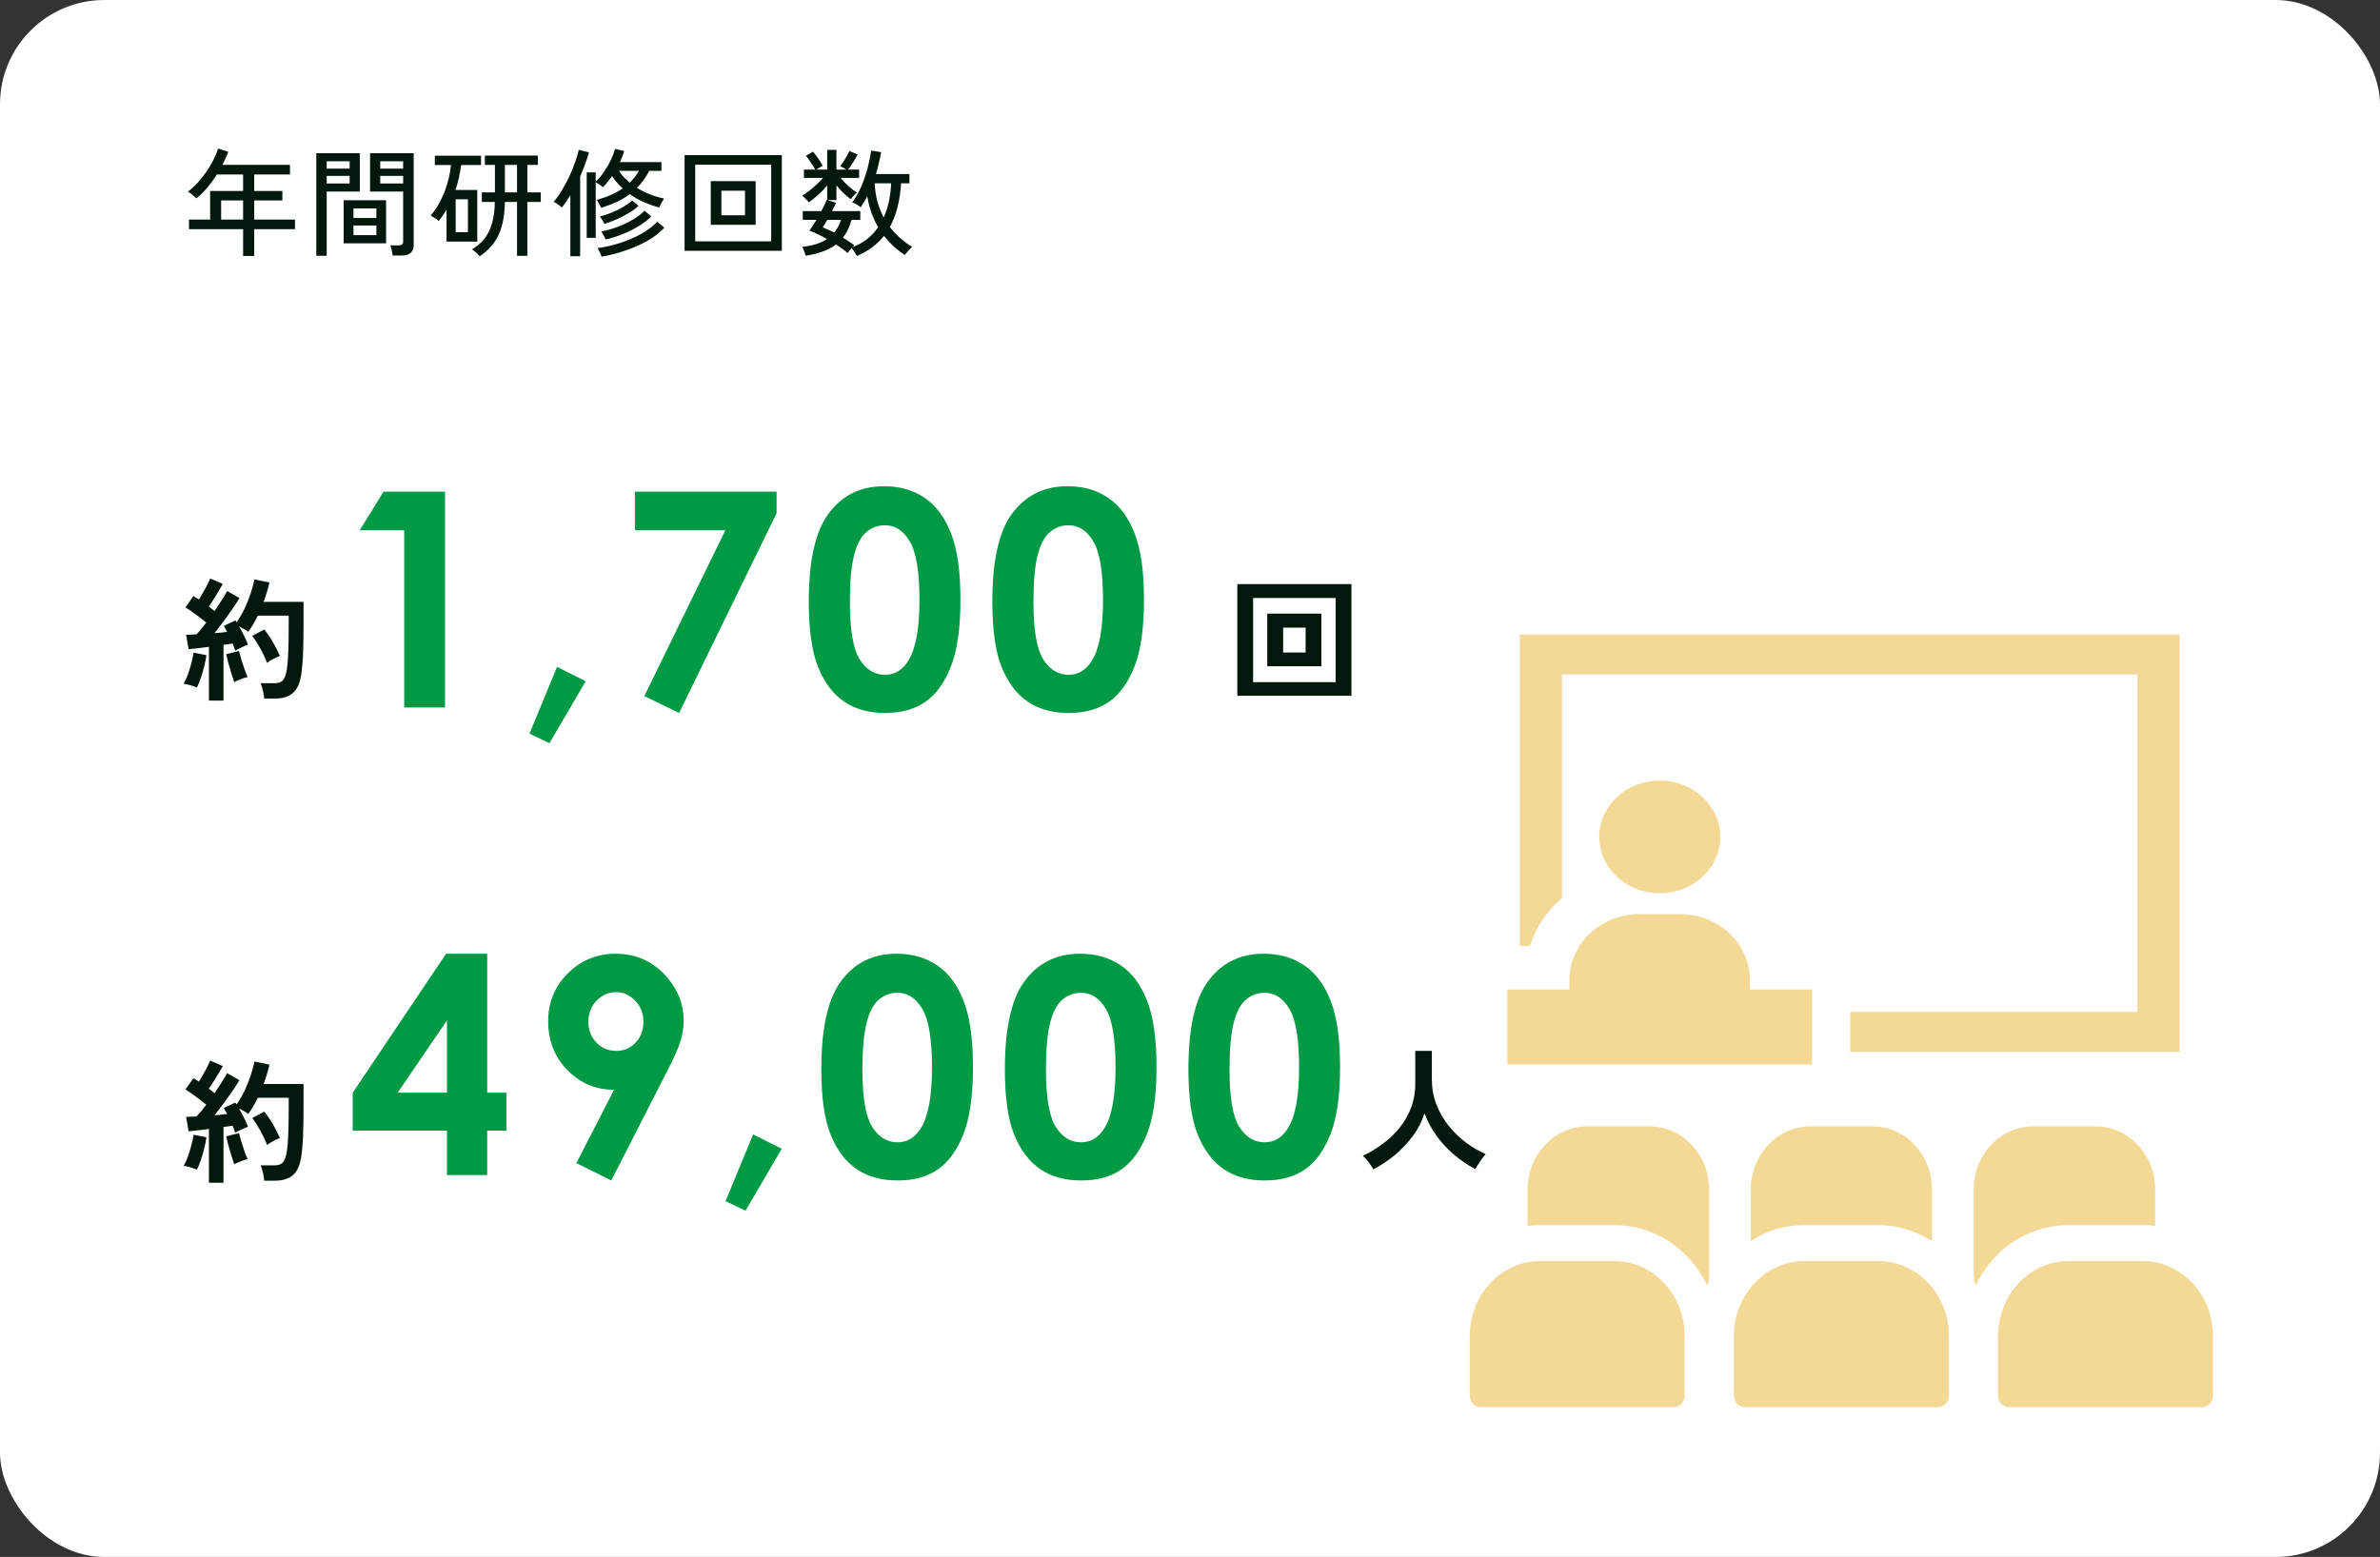 <svg width="570" height="373" viewBox="0 0 570 373" fill="none" xmlns="http://www.w3.org/2000/svg">
<rect x="0" y="0" width="570" height="373" fill="#333333" stroke="none"/>
<rect width="570" height="373" rx="25" fill="white"/>
<path d="M58.224 61.322V54.91H45.26V52.614H50.328V45.754H58.224V41.806H51.952C51.261 42.889 50.505 43.925 49.684 44.914C48.863 45.885 47.985 46.753 47.052 47.518C46.828 47.313 46.52 47.042 46.128 46.706C45.736 46.37 45.363 46.109 45.008 45.922C46.128 45.063 47.164 44.046 48.116 42.87C49.087 41.694 49.927 40.471 50.636 39.202C51.345 37.933 51.877 36.729 52.232 35.59L54.668 36.346C54.481 36.869 54.267 37.391 54.024 37.914C53.8 38.437 53.557 38.959 53.296 39.482H69.452V41.806H60.884V45.754H67.632V48.022H60.884V52.614H70.656V54.91H60.884V61.322H58.224ZM52.96 52.614H58.224V48.022H52.96V52.614ZM94.036 61.21C93.999 60.855 93.924 60.426 93.812 59.922C93.7 59.418 93.588 59.035 93.476 58.774H95.492C95.884 58.774 96.155 58.709 96.304 58.578C96.472 58.429 96.556 58.186 96.556 57.85V45.894H88.632V36.71H99.076V58.662C99.076 59.521 98.843 60.155 98.376 60.566C97.928 60.995 97.191 61.21 96.164 61.21H94.036ZM75.752 61.266V36.71H86.168V45.894H78.244V61.266H75.752ZM82.304 58.298V47.966H92.468V58.298H82.304ZM84.656 56.338H90.144V54.014H84.656V56.338ZM84.656 52.222H90.144V49.926H84.656V52.222ZM78.244 43.962H83.732V42.142H78.244V43.962ZM91.068 43.962H96.556V42.142H91.068V43.962ZM78.244 40.406H83.732V38.642H78.244V40.406ZM91.068 40.406H96.556V38.642H91.068V40.406ZM114.868 61.406C114.7 61.182 114.42 60.883 114.028 60.51C113.636 60.137 113.3 59.875 113.02 59.726C114.831 58.718 116.184 57.299 117.08 55.47C117.995 53.622 118.471 51.261 118.508 48.386H115.4V46.09H118.536V39.51H116.128V37.27H128.812V39.51H126.292V46.09H129.512V48.386H126.292V61.294H123.828V48.386H120.916C120.879 51.541 120.384 54.154 119.432 56.226C118.48 58.279 116.959 60.006 114.868 61.406ZM106.944 57.878V50.234C106.664 50.701 106.365 51.167 106.048 51.634C105.749 52.082 105.423 52.521 105.068 52.95C104.863 52.745 104.545 52.502 104.116 52.222C103.687 51.942 103.36 51.746 103.136 51.634C104.051 50.589 104.844 49.394 105.516 48.05C106.207 46.706 106.757 45.297 107.168 43.822C107.597 42.347 107.877 40.919 108.008 39.538H104.144V37.298H115.204V39.538H110.444C110.313 40.527 110.136 41.526 109.912 42.534C109.688 43.542 109.417 44.531 109.1 45.502H114.308V57.878H106.944ZM109.128 55.638H112.068V47.742H109.128V55.638ZM120.916 46.09H123.828V39.51H120.916V46.09ZM140.516 56.982V41.302H142.672V43.514C143.363 42.879 144.016 42.105 144.632 41.19C145.267 40.275 145.817 39.333 146.284 38.362C146.751 37.373 147.087 36.477 147.292 35.674L149.504 36.178C149.373 36.589 149.224 37.018 149.056 37.466C148.888 37.914 148.692 38.371 148.468 38.838H158.408V40.938H155.496C154.693 42.487 153.713 43.841 152.556 44.998C154.609 46.267 156.775 47.117 159.052 47.546C158.959 47.695 158.828 47.91 158.66 48.19C158.492 48.451 158.333 48.731 158.184 49.03C158.035 49.31 157.932 49.543 157.876 49.73C156.625 49.375 155.393 48.937 154.18 48.414C152.985 47.891 151.865 47.257 150.82 46.51C149.887 47.219 148.851 47.845 147.712 48.386C146.573 48.909 145.332 49.375 143.988 49.786C143.876 49.543 143.699 49.207 143.456 48.778C143.232 48.349 143.045 48.05 142.896 47.882C145.397 47.21 147.479 46.295 149.14 45.138C148.673 44.709 148.225 44.251 147.796 43.766C147.367 43.262 146.965 42.73 146.592 42.17C146.256 42.655 145.901 43.131 145.528 43.598C145.173 44.046 144.791 44.466 144.38 44.858C144.212 44.69 143.941 44.475 143.568 44.214C143.195 43.953 142.896 43.766 142.672 43.654V56.982H140.516ZM136.596 61.378V46.762C135.961 47.845 135.28 48.834 134.552 49.73C133.955 49.17 133.301 48.703 132.592 48.33C133.301 47.546 133.973 46.613 134.608 45.53C135.261 44.447 135.859 43.327 136.4 42.17C136.941 40.994 137.399 39.855 137.772 38.754C138.164 37.653 138.444 36.701 138.612 35.898L141.048 36.486C140.544 38.334 139.844 40.257 138.948 42.254V61.378H136.596ZM144.072 61.49C144.035 61.322 143.951 61.098 143.82 60.818C143.708 60.557 143.587 60.295 143.456 60.034C143.325 59.773 143.204 59.577 143.092 59.446C144.921 59.203 146.751 58.783 148.58 58.186C150.409 57.589 152.089 56.861 153.62 56.002C155.169 55.125 156.439 54.163 157.428 53.118L159.108 54.546C158.025 55.722 156.663 56.777 155.02 57.71C153.396 58.625 151.632 59.399 149.728 60.034C147.843 60.687 145.957 61.173 144.072 61.49ZM145.024 57.374C144.949 57.131 144.791 56.795 144.548 56.366C144.324 55.937 144.137 55.629 143.988 55.442C145.239 55.237 146.527 54.882 147.852 54.378C149.177 53.874 150.419 53.286 151.576 52.614C152.733 51.923 153.667 51.214 154.376 50.486L155.972 51.858C155.169 52.679 154.161 53.454 152.948 54.182C151.753 54.91 150.465 55.554 149.084 56.114C147.721 56.655 146.368 57.075 145.024 57.374ZM144.744 53.65C144.669 53.445 144.511 53.146 144.268 52.754C144.025 52.343 143.829 52.045 143.68 51.858C144.539 51.653 145.453 51.354 146.424 50.962C147.413 50.551 148.347 50.094 149.224 49.59C150.12 49.067 150.848 48.545 151.408 48.022L152.92 49.338C152.267 49.935 151.483 50.505 150.568 51.046C149.672 51.587 148.72 52.082 147.712 52.53C146.704 52.978 145.715 53.351 144.744 53.65ZM150.82 43.766C151.697 42.889 152.435 41.946 153.032 40.938H148.244C148.58 41.461 148.963 41.955 149.392 42.422C149.84 42.889 150.316 43.337 150.82 43.766ZM163.952 60.09V37.158H187.248V60.09H163.952ZM166.5 57.822H184.7V39.454H166.5V57.822ZM170.224 53.846V43.402H180.976V53.846H170.224ZM172.772 51.578H178.428V45.698H172.772V51.578ZM205.224 61.322C205.131 61.117 204.953 60.818 204.692 60.426C204.449 60.034 204.207 59.707 203.964 59.446C203.777 59.651 203.591 59.866 203.404 60.09C203.217 60.314 203.077 60.491 202.984 60.622C202.219 59.931 201.295 59.25 200.212 58.578C199.297 59.269 198.243 59.829 197.048 60.258C195.853 60.687 194.491 61.023 192.96 61.266C192.923 61.117 192.848 60.893 192.736 60.594C192.643 60.314 192.54 60.025 192.428 59.726C192.316 59.446 192.223 59.25 192.148 59.138C193.343 59.007 194.435 58.793 195.424 58.494C196.413 58.195 197.291 57.785 198.056 57.262C197.309 56.833 196.572 56.45 195.844 56.114C195.116 55.759 194.444 55.47 193.828 55.246C194.071 54.947 194.332 54.574 194.612 54.126C194.911 53.678 195.219 53.193 195.536 52.67H192.26V50.57H196.712C196.992 50.047 197.244 49.553 197.468 49.086C197.692 48.601 197.869 48.199 198 47.882L198.112 47.91V44.438C197.477 45.203 196.759 45.95 195.956 46.678C195.172 47.387 194.425 47.994 193.716 48.498C193.623 48.349 193.464 48.162 193.24 47.938C193.035 47.714 192.829 47.499 192.624 47.294C192.419 47.089 192.26 46.949 192.148 46.874C192.652 46.575 193.203 46.193 193.8 45.726C194.397 45.259 194.985 44.755 195.564 44.214C196.161 43.654 196.675 43.122 197.104 42.618H192.54V40.63H195.256C194.957 40.089 194.593 39.51 194.164 38.894C193.753 38.259 193.371 37.737 193.016 37.326L194.696 36.318C194.957 36.598 195.237 36.953 195.536 37.382C195.853 37.793 196.143 38.213 196.404 38.642C196.684 39.053 196.908 39.417 197.076 39.734C196.871 39.809 196.609 39.939 196.292 40.126C195.993 40.313 195.732 40.481 195.508 40.63H198.112V35.898H200.324V40.63H202.704C202.48 40.481 202.219 40.322 201.92 40.154C201.621 39.986 201.388 39.874 201.22 39.818C201.631 39.295 202.041 38.689 202.452 37.998C202.863 37.307 203.189 36.701 203.432 36.178L205.392 37.018C205.112 37.559 204.757 38.175 204.328 38.866C203.899 39.557 203.488 40.145 203.096 40.63H205.756V42.618H201.304C201.845 43.253 202.471 43.906 203.18 44.578C203.908 45.231 204.589 45.745 205.224 46.118C205.037 46.249 204.776 46.501 204.44 46.874C204.123 47.229 203.889 47.509 203.74 47.714C203.161 47.285 202.573 46.79 201.976 46.23C201.397 45.651 200.847 45.045 200.324 44.41V47.938H198.196L200.24 48.582C200.109 48.881 199.96 49.198 199.792 49.534C199.643 49.87 199.465 50.215 199.26 50.57H206.036V52.67H203.936C203.469 54.369 202.788 55.787 201.892 56.926C202.377 57.225 202.844 57.533 203.292 57.85C203.759 58.149 204.188 58.457 204.58 58.774C204.543 58.811 204.487 58.867 204.412 58.942C204.356 59.017 204.281 59.101 204.188 59.194C205.532 58.69 206.708 58.037 207.716 57.234C208.724 56.413 209.592 55.479 210.32 54.434C209.013 52.213 208.145 49.749 207.716 47.042C207.473 47.509 207.212 47.966 206.932 48.414C206.671 48.843 206.4 49.254 206.12 49.646C205.915 49.459 205.597 49.245 205.168 49.002C204.757 48.741 204.393 48.563 204.076 48.47C204.692 47.705 205.252 46.809 205.756 45.782C206.279 44.755 206.727 43.673 207.1 42.534C207.492 41.395 207.809 40.275 208.052 39.174C208.313 38.054 208.509 37.018 208.64 36.066L211.02 36.458C210.871 37.317 210.693 38.185 210.488 39.062C210.283 39.939 210.049 40.817 209.788 41.694H217.796V43.906H215.808C215.677 45.997 215.388 47.919 214.94 49.674C214.492 51.41 213.885 52.978 213.12 54.378C214.539 56.245 216.312 57.831 218.44 59.138C218.272 59.287 218.067 59.493 217.824 59.754C217.581 60.034 217.348 60.295 217.124 60.538C216.919 60.781 216.788 60.967 216.732 61.098C215.724 60.445 214.8 59.735 213.96 58.97C213.139 58.186 212.392 57.365 211.72 56.506C210.096 58.559 207.931 60.165 205.224 61.322ZM211.636 52.082C212.196 50.869 212.616 49.571 212.896 48.19C213.195 46.79 213.372 45.362 213.428 43.906H209.48C209.555 45.437 209.769 46.883 210.124 48.246C210.497 49.609 211.001 50.887 211.636 52.082ZM199.792 55.722C200.147 55.293 200.455 54.826 200.716 54.322C200.996 53.818 201.229 53.267 201.416 52.67H198.14C197.935 53.025 197.739 53.351 197.552 53.65C197.365 53.949 197.197 54.219 197.048 54.462C197.477 54.63 197.925 54.826 198.392 55.05C198.859 55.255 199.325 55.479 199.792 55.722Z" fill="#02180C"/>
<path d="M50.04 167.836V154.972C49.123 155.079 48.237 155.185 47.384 155.292C46.531 155.399 45.795 155.473 45.176 155.516L44.568 152.06C44.909 152.06 45.293 152.049 45.72 152.028C46.147 152.007 46.595 151.985 47.064 151.964C47.405 151.601 47.779 151.185 48.184 150.716C48.589 150.225 48.995 149.703 49.4 149.148C48.696 148.572 47.885 147.943 46.968 147.26C46.072 146.577 45.219 145.991 44.408 145.5L46.328 142.78C46.52 142.908 46.723 143.047 46.936 143.196C47.171 143.324 47.405 143.463 47.64 143.612C47.96 143.121 48.291 142.567 48.632 141.948C48.995 141.329 49.325 140.721 49.624 140.124C49.944 139.505 50.189 138.993 50.36 138.588L53.368 139.9C52.856 140.796 52.301 141.735 51.704 142.716C51.107 143.697 50.541 144.561 50.008 145.308C50.264 145.5 50.509 145.692 50.744 145.884C50.979 146.055 51.192 146.225 51.384 146.396C52.024 145.457 52.611 144.561 53.144 143.708C53.699 142.855 54.115 142.151 54.392 141.596L57.336 143.26C56.909 144.028 56.355 144.903 55.672 145.884C55.011 146.844 54.307 147.825 53.56 148.828C52.813 149.831 52.088 150.78 51.384 151.676C51.939 151.633 52.472 151.591 52.984 151.548C53.496 151.484 53.965 151.431 54.392 151.388C54.264 151.111 54.125 150.855 53.976 150.62C53.848 150.385 53.72 150.161 53.592 149.948L56.376 148.636C56.419 148.721 56.461 148.796 56.504 148.86C56.568 148.924 56.621 148.999 56.664 149.084C57.347 148.124 57.976 147.047 58.552 145.852C59.128 144.636 59.619 143.409 60.024 142.172C60.451 140.935 60.749 139.815 60.92 138.812L64.536 139.548C64.365 140.273 64.163 141.031 63.928 141.82C63.693 142.609 63.427 143.399 63.128 144.188H72.696V149.724C72.696 151.58 72.675 153.18 72.632 154.524C72.611 155.868 72.568 157.041 72.504 158.044C72.44 159.047 72.355 159.975 72.248 160.828C72.077 162.492 71.715 163.804 71.16 164.764C70.627 165.703 69.912 166.364 69.016 166.748C68.141 167.153 67.085 167.356 65.848 167.356H63.288C63.245 166.823 63.139 166.193 62.968 165.468C62.797 164.721 62.616 164.124 62.424 163.676H65.784C66.637 163.676 67.277 163.463 67.704 163.036C68.131 162.609 68.461 161.735 68.696 160.412C68.845 159.537 68.952 158.268 69.016 156.604C69.101 154.919 69.144 152.625 69.144 149.724V147.484H61.752C61.411 148.188 61.048 148.871 60.664 149.532C60.28 150.193 59.875 150.801 59.448 151.356C59.171 151.143 58.829 150.919 58.424 150.684C58.019 150.449 57.624 150.236 57.24 150.044C57.667 150.769 58.072 151.527 58.456 152.316C58.861 153.105 59.171 153.809 59.384 154.428C58.979 154.577 58.467 154.801 57.848 155.1C57.229 155.377 56.728 155.633 56.344 155.868C56.259 155.633 56.163 155.367 56.056 155.068C55.949 154.769 55.832 154.471 55.704 154.172C55.384 154.215 55.043 154.268 54.68 154.332C54.317 154.375 53.933 154.428 53.528 154.492V167.836H50.04ZM47.16 164.7C46.755 164.529 46.232 164.348 45.592 164.156C44.952 163.964 44.419 163.847 43.992 163.804C44.333 163.228 44.664 162.503 44.984 161.628C45.304 160.753 45.581 159.847 45.816 158.908C46.072 157.969 46.253 157.116 46.36 156.348L49.432 156.956C49.347 157.724 49.176 158.599 48.92 159.58C48.685 160.561 48.408 161.511 48.088 162.428C47.789 163.324 47.48 164.081 47.16 164.7ZM63.96 158.812C63.725 158.151 63.405 157.425 63 156.636C62.616 155.825 62.189 155.047 61.72 154.3C61.272 153.532 60.835 152.881 60.408 152.348L63.288 150.812C63.992 151.665 64.685 152.679 65.368 153.852C66.051 155.025 66.605 156.124 67.032 157.148C66.563 157.319 66.019 157.564 65.4 157.884C64.803 158.204 64.323 158.513 63.96 158.812ZM56.088 163.42C55.896 162.865 55.672 162.172 55.416 161.34C55.16 160.487 54.915 159.644 54.68 158.812C54.467 157.959 54.296 157.265 54.168 156.732L57.24 155.964C57.368 156.497 57.549 157.159 57.784 157.948C58.019 158.737 58.275 159.527 58.552 160.316C58.829 161.084 59.085 161.713 59.32 162.204C59.043 162.247 58.691 162.343 58.264 162.492C57.859 162.641 57.453 162.801 57.048 162.972C56.664 163.121 56.344 163.271 56.088 163.42Z" fill="#02180C"/>
<path d="M91.848 117.785H106.578V169.5H96.805V127.031H86.152L91.848 117.785ZM133.416 159.762L140.272 163.207L131.588 178.043L126.807 175.758L133.416 159.762ZM152.063 117.785H185.989V122.953L162.645 170.801L154.313 166.758L173.72 127.031H152.063V117.785ZM211.702 116.484C215.476 116.484 218.722 117.41 221.441 119.262C224.183 121.113 226.292 123.949 227.769 127.77C229.269 131.566 230.019 136.863 230.019 143.66C230.019 150.527 229.257 155.871 227.734 159.691C226.234 163.512 224.206 166.324 221.652 168.129C219.097 169.91 215.874 170.801 211.984 170.801C208.093 170.801 204.823 169.898 202.175 168.094C199.527 166.289 197.452 163.547 195.952 159.867C194.452 156.188 193.702 150.949 193.702 144.152C193.702 134.66 195.167 127.781 198.097 123.516C201.355 118.828 205.89 116.484 211.702 116.484ZM211.948 125.836C210.284 125.836 208.808 126.375 207.519 127.453C206.23 128.508 205.245 130.336 204.566 132.938C203.886 135.539 203.546 139.348 203.546 144.363C203.546 150.902 204.32 155.426 205.866 157.934C207.437 160.418 209.464 161.66 211.948 161.66C214.339 161.66 216.238 160.477 217.644 158.109C219.355 155.25 220.21 150.469 220.21 143.766C220.21 136.969 219.437 132.281 217.89 129.703C216.366 127.125 214.386 125.836 211.948 125.836ZM255.662 116.484C259.435 116.484 262.681 117.41 265.4 119.262C268.142 121.113 270.252 123.949 271.728 127.77C273.228 131.566 273.978 136.863 273.978 143.66C273.978 150.527 273.216 155.871 271.693 159.691C270.193 163.512 268.166 166.324 265.611 168.129C263.056 169.91 259.834 170.801 255.943 170.801C252.052 170.801 248.783 169.898 246.134 168.094C243.486 166.289 241.412 163.547 239.912 159.867C238.412 156.188 237.662 150.949 237.662 144.152C237.662 134.66 239.127 127.781 242.056 123.516C245.314 118.828 249.849 116.484 255.662 116.484ZM255.908 125.836C254.244 125.836 252.767 126.375 251.478 127.453C250.189 128.508 249.205 130.336 248.525 132.938C247.845 135.539 247.505 139.348 247.505 144.363C247.505 150.902 248.279 155.426 249.826 157.934C251.396 160.418 253.423 161.66 255.908 161.66C258.298 161.66 260.197 160.477 261.603 158.109C263.314 155.25 264.17 150.469 264.17 143.766C264.17 136.969 263.396 132.281 261.849 129.703C260.326 127.125 258.345 125.836 255.908 125.836Z" fill="#009944"/>
<path d="M296.336 166.684V139.932H323.664V166.684H296.336ZM300.112 163.42H319.888V143.26H300.112V163.42ZM303.504 159.612V147.004H316.464V159.612H303.504ZM307.312 156.316H312.688V150.364H307.312V156.316Z" fill="#02180C"/>
<path d="M50.04 283.336V270.472C49.123 270.579 48.237 270.685 47.384 270.792C46.531 270.899 45.795 270.973 45.176 271.016L44.568 267.56C44.909 267.56 45.293 267.549 45.72 267.528C46.147 267.507 46.595 267.485 47.064 267.464C47.405 267.101 47.779 266.685 48.184 266.216C48.589 265.725 48.995 265.203 49.4 264.648C48.696 264.072 47.885 263.443 46.968 262.76C46.072 262.077 45.219 261.491 44.408 261L46.328 258.28C46.52 258.408 46.723 258.547 46.936 258.696C47.171 258.824 47.405 258.963 47.64 259.112C47.96 258.621 48.291 258.067 48.632 257.448C48.995 256.829 49.325 256.221 49.624 255.624C49.944 255.005 50.189 254.493 50.36 254.088L53.368 255.4C52.856 256.296 52.301 257.235 51.704 258.216C51.107 259.197 50.541 260.061 50.008 260.808C50.264 261 50.509 261.192 50.744 261.384C50.979 261.555 51.192 261.725 51.384 261.896C52.024 260.957 52.611 260.061 53.144 259.208C53.699 258.355 54.115 257.651 54.392 257.096L57.336 258.76C56.909 259.528 56.355 260.403 55.672 261.384C55.011 262.344 54.307 263.325 53.56 264.328C52.813 265.331 52.088 266.28 51.384 267.176C51.939 267.133 52.472 267.091 52.984 267.048C53.496 266.984 53.965 266.931 54.392 266.888C54.264 266.611 54.125 266.355 53.976 266.12C53.848 265.885 53.72 265.661 53.592 265.448L56.376 264.136C56.419 264.221 56.461 264.296 56.504 264.36C56.568 264.424 56.621 264.499 56.664 264.584C57.347 263.624 57.976 262.547 58.552 261.352C59.128 260.136 59.619 258.909 60.024 257.672C60.451 256.435 60.749 255.315 60.92 254.312L64.536 255.048C64.365 255.773 64.163 256.531 63.928 257.32C63.693 258.109 63.427 258.899 63.128 259.688H72.696V265.224C72.696 267.08 72.675 268.68 72.632 270.024C72.611 271.368 72.568 272.541 72.504 273.544C72.44 274.547 72.355 275.475 72.248 276.328C72.077 277.992 71.715 279.304 71.16 280.264C70.627 281.203 69.912 281.864 69.016 282.248C68.141 282.653 67.085 282.856 65.848 282.856H63.288C63.245 282.323 63.139 281.693 62.968 280.968C62.797 280.221 62.616 279.624 62.424 279.176H65.784C66.637 279.176 67.277 278.963 67.704 278.536C68.131 278.109 68.461 277.235 68.696 275.912C68.845 275.037 68.952 273.768 69.016 272.104C69.101 270.419 69.144 268.125 69.144 265.224V262.984H61.752C61.411 263.688 61.048 264.371 60.664 265.032C60.28 265.693 59.875 266.301 59.448 266.856C59.171 266.643 58.829 266.419 58.424 266.184C58.019 265.949 57.624 265.736 57.24 265.544C57.667 266.269 58.072 267.027 58.456 267.816C58.861 268.605 59.171 269.309 59.384 269.928C58.979 270.077 58.467 270.301 57.848 270.6C57.229 270.877 56.728 271.133 56.344 271.368C56.259 271.133 56.163 270.867 56.056 270.568C55.949 270.269 55.832 269.971 55.704 269.672C55.384 269.715 55.043 269.768 54.68 269.832C54.317 269.875 53.933 269.928 53.528 269.992V283.336H50.04ZM47.16 280.2C46.755 280.029 46.232 279.848 45.592 279.656C44.952 279.464 44.419 279.347 43.992 279.304C44.333 278.728 44.664 278.003 44.984 277.128C45.304 276.253 45.581 275.347 45.816 274.408C46.072 273.469 46.253 272.616 46.36 271.848L49.432 272.456C49.347 273.224 49.176 274.099 48.92 275.08C48.685 276.061 48.408 277.011 48.088 277.928C47.789 278.824 47.48 279.581 47.16 280.2ZM63.96 274.312C63.725 273.651 63.405 272.925 63 272.136C62.616 271.325 62.189 270.547 61.72 269.8C61.272 269.032 60.835 268.381 60.408 267.848L63.288 266.312C63.992 267.165 64.685 268.179 65.368 269.352C66.051 270.525 66.605 271.624 67.032 272.648C66.563 272.819 66.019 273.064 65.4 273.384C64.803 273.704 64.323 274.013 63.96 274.312ZM56.088 278.92C55.896 278.365 55.672 277.672 55.416 276.84C55.16 275.987 54.915 275.144 54.68 274.312C54.467 273.459 54.296 272.765 54.168 272.232L57.24 271.464C57.368 271.997 57.549 272.659 57.784 273.448C58.019 274.237 58.275 275.027 58.552 275.816C58.829 276.584 59.085 277.213 59.32 277.704C59.043 277.747 58.691 277.843 58.264 277.992C57.859 278.141 57.453 278.301 57.048 278.472C56.664 278.621 56.344 278.771 56.088 278.92Z" fill="#02180C"/>
<path d="M106.836 228.484H116.68V261.777H121.285V270.883H116.68V281.5H107.047V270.883H84.477V261.777L106.836 228.484ZM107.047 261.777V244.445L95.234 261.777H107.047ZM146.401 282.801L138.034 278.652L147.069 261.074C142.686 261.074 138.959 259.504 135.889 256.363C132.819 253.223 131.284 249.32 131.284 244.656C131.284 240.133 132.854 236.312 135.995 233.195C139.159 230.055 142.967 228.484 147.42 228.484C152.084 228.484 155.963 230.113 159.057 233.371C162.174 236.605 163.733 240.332 163.733 244.551C163.733 246.145 163.487 247.75 162.995 249.367C162.526 250.961 161.424 253.434 159.69 256.785L146.401 282.801ZM147.631 251.758C149.459 251.758 150.995 251.09 152.237 249.754C153.479 248.418 154.1 246.766 154.1 244.797C154.1 242.781 153.444 241.094 152.131 239.734C150.842 238.375 149.33 237.695 147.596 237.695C145.768 237.695 144.198 238.375 142.885 239.734C141.573 241.07 140.916 242.746 140.916 244.762C140.916 246.754 141.549 248.418 142.815 249.754C144.104 251.09 145.709 251.758 147.631 251.758ZM180.376 271.762L187.231 275.207L178.548 290.043L173.766 287.758L180.376 271.762ZM214.702 228.484C218.476 228.484 221.722 229.41 224.441 231.262C227.183 233.113 229.292 235.949 230.769 239.77C232.269 243.566 233.019 248.863 233.019 255.66C233.019 262.527 232.257 267.871 230.734 271.691C229.234 275.512 227.206 278.324 224.652 280.129C222.097 281.91 218.874 282.801 214.984 282.801C211.093 282.801 207.823 281.898 205.175 280.094C202.527 278.289 200.452 275.547 198.952 271.867C197.452 268.188 196.702 262.949 196.702 256.152C196.702 246.66 198.167 239.781 201.097 235.516C204.355 230.828 208.89 228.484 214.702 228.484ZM214.948 237.836C213.284 237.836 211.808 238.375 210.519 239.453C209.23 240.508 208.245 242.336 207.566 244.938C206.886 247.539 206.546 251.348 206.546 256.363C206.546 262.902 207.32 267.426 208.866 269.934C210.437 272.418 212.464 273.66 214.948 273.66C217.339 273.66 219.238 272.477 220.644 270.109C222.355 267.25 223.21 262.469 223.21 255.766C223.21 248.969 222.437 244.281 220.89 241.703C219.366 239.125 217.386 237.836 214.948 237.836ZM258.662 228.484C262.435 228.484 265.681 229.41 268.4 231.262C271.142 233.113 273.252 235.949 274.728 239.77C276.228 243.566 276.978 248.863 276.978 255.66C276.978 262.527 276.216 267.871 274.693 271.691C273.193 275.512 271.166 278.324 268.611 280.129C266.056 281.91 262.834 282.801 258.943 282.801C255.052 282.801 251.783 281.898 249.134 280.094C246.486 278.289 244.412 275.547 242.912 271.867C241.412 268.188 240.662 262.949 240.662 256.152C240.662 246.66 242.127 239.781 245.056 235.516C248.314 230.828 252.849 228.484 258.662 228.484ZM258.908 237.836C257.244 237.836 255.767 238.375 254.478 239.453C253.189 240.508 252.205 242.336 251.525 244.938C250.845 247.539 250.505 251.348 250.505 256.363C250.505 262.902 251.279 267.426 252.826 269.934C254.396 272.418 256.423 273.66 258.908 273.66C261.298 273.66 263.197 272.477 264.603 270.109C266.314 267.25 267.17 262.469 267.17 255.766C267.17 248.969 266.396 244.281 264.849 241.703C263.326 239.125 261.345 237.836 258.908 237.836ZM302.621 228.484C306.395 228.484 309.641 229.41 312.359 231.262C315.102 233.113 317.211 235.949 318.688 239.77C320.188 243.566 320.938 248.863 320.938 255.66C320.938 262.527 320.176 267.871 318.652 271.691C317.152 275.512 315.125 278.324 312.57 280.129C310.016 281.91 306.793 282.801 302.902 282.801C299.012 282.801 295.742 281.898 293.094 280.094C290.445 278.289 288.371 275.547 286.871 271.867C285.371 268.188 284.621 262.949 284.621 256.152C284.621 246.66 286.086 239.781 289.016 235.516C292.273 230.828 296.809 228.484 302.621 228.484ZM302.867 237.836C301.203 237.836 299.727 238.375 298.438 239.453C297.148 240.508 296.164 242.336 295.484 244.938C294.805 247.539 294.465 251.348 294.465 256.363C294.465 262.902 295.238 267.426 296.785 269.934C298.355 272.418 300.383 273.66 302.867 273.66C305.258 273.66 307.156 272.477 308.562 270.109C310.273 267.25 311.129 262.469 311.129 255.766C311.129 248.969 310.355 244.281 308.809 241.703C307.285 239.125 305.305 237.836 302.867 237.836Z" fill="#009944"/>
<path d="M328.904 280.144C328.605 279.611 328.232 279.035 327.784 278.416C327.336 277.819 326.877 277.317 326.408 276.912C328.776 275.76 330.909 274.352 332.808 272.688C334.707 271.003 336.2 269.061 337.288 266.864C338.397 264.667 338.952 262.245 338.952 259.6V251.76H342.92V258.512C342.92 260.645 343.272 262.64 343.976 264.496C344.68 266.352 345.64 268.048 346.856 269.584C348.072 271.12 349.448 272.475 350.984 273.648C352.52 274.8 354.131 275.749 355.816 276.496C355.411 276.944 354.963 277.52 354.472 278.224C354.003 278.928 353.629 279.547 353.352 280.08C351.539 279.141 349.832 277.989 348.232 276.624C346.632 275.259 345.224 273.733 344.008 272.048C342.813 270.363 341.864 268.592 341.16 266.736C340.541 268.656 339.613 270.459 338.376 272.144C337.139 273.808 335.709 275.323 334.088 276.688C332.467 278.032 330.739 279.184 328.904 280.144Z" fill="#02180C"/>
<g clip-path="url(#clip0_214_169)">
<path d="M513.122 293.49C514.159 293.49 515.093 293.548 515.963 293.671C516.006 293.681 516.06 293.682 516.101 293.692V293.687C516.118 293.69 516.138 293.69 516.155 293.692V284.976C516.155 276.607 509.762 269.847 501.907 269.847H486.979C479.069 269.847 472.703 276.607 472.703 284.976V305.945C472.703 306.694 472.866 307.355 473.191 307.93C473.543 307.125 473.977 306.348 474.437 305.601C478.989 298.035 486.844 293.49 495.432 293.49H513.122Z" fill="#EBB22F" fill-opacity="0.5"/>
<path d="M449.867 293.49C453.771 293.49 457.573 294.518 461.011 296.34C461.561 296.642 462.126 296.91 462.652 297.258V297.229C462.67 297.24 462.689 297.247 462.707 297.258V284.976C462.707 276.607 456.34 269.847 448.458 269.847H433.559C425.675 269.847 419.309 276.607 419.309 284.976V297.288C423.155 294.814 427.598 293.49 432.15 293.49H449.867Z" fill="#EBB22F" fill-opacity="0.5"/>
<path d="M395.065 269.847H380.111C372.255 269.847 365.861 276.607 365.861 284.976V292.687L365.854 293.605C365.857 293.605 365.86 293.605 365.86 293.605L365.861 293.663C366.781 293.548 367.812 293.49 368.895 293.49H386.584C395.173 293.49 403.029 298.035 407.633 305.657C408.067 306.376 408.473 307.125 408.853 307.902C409.15 307.326 409.313 306.694 409.313 305.945V284.976C409.313 276.607 402.947 269.847 395.065 269.847Z" fill="#EBB22F" fill-opacity="0.5"/>
<path d="M516.176 302.411C515.164 302.175 514.152 302.109 513.107 302.109H495.425C489.478 302.109 484.226 305.365 481.253 310.303C479.545 313.093 478.532 316.451 478.532 320.012V334.318C478.532 335.859 479.708 337.106 481.158 337.106H527.375C528.825 337.106 530 335.859 530 334.318V320.012C530 311.212 524.053 303.923 516.176 302.411Z" fill="#EBB22F" fill-opacity="0.5"/>
<path d="M449.874 302.109H432.158C427.255 302.109 422.858 304.326 419.759 307.885C416.974 311.077 415.267 315.343 415.267 320.013V334.319C415.267 335.86 416.442 337.106 417.892 337.106H464.139C465.589 337.106 466.765 335.86 466.765 334.319V320.013C466.765 315.343 465.057 311.077 462.273 307.885C459.172 304.326 454.744 302.109 449.874 302.109Z" fill="#EBB22F" fill-opacity="0.5"/>
<path d="M386.575 302.109H368.891C367.88 302.109 366.836 302.175 365.855 302.378C357.947 303.923 352 311.212 352 320.012V334.318C352 335.859 353.176 337.106 354.626 337.106H400.842C402.292 337.106 403.466 335.859 403.466 334.318V320.012C403.466 316.45 402.486 313.092 400.779 310.303C397.805 305.365 392.522 302.109 386.575 302.109Z" fill="#EBB22F" fill-opacity="0.5"/>
<path d="M522 152H364V226.357V226.584V226.642H366.387C367.799 222.17 370.487 218.21 374.085 215.144V161.583H511.914V242.229V242.417H443.135V252H522V152Z" fill="#EBB22F" fill-opacity="0.5"/>
<path d="M375.864 234.762V237.065H374.612H364.454H361V254.886V254.941V255H434V252.857V243.264V237.064H419.102V234.762C419.102 226.098 411.618 219 402.443 219H392.557C383.382 219 375.864 226.098 375.864 234.762Z" fill="#EBB22F" fill-opacity="0.5"/>
<path d="M393.901 213.573C395.03 213.867 396.266 214 397.5 214C398.769 214 399.97 213.836 401.134 213.573C404.097 212.851 406.672 211.306 408.542 209.237C410.695 206.873 412 203.819 412 200.5C412 193.043 405.509 187 397.5 187C389.491 187 383 193.043 383 200.5C383 203.819 384.305 206.873 386.456 209.237C388.363 211.341 390.938 212.884 393.901 213.573Z" fill="#EBB22F" fill-opacity="0.5"/>
</g>
<defs>
<clipPath id="clip0_214_169">
<rect width="178" height="189" fill="white" transform="translate(352 152)"/>
</clipPath>
</defs>
</svg>
